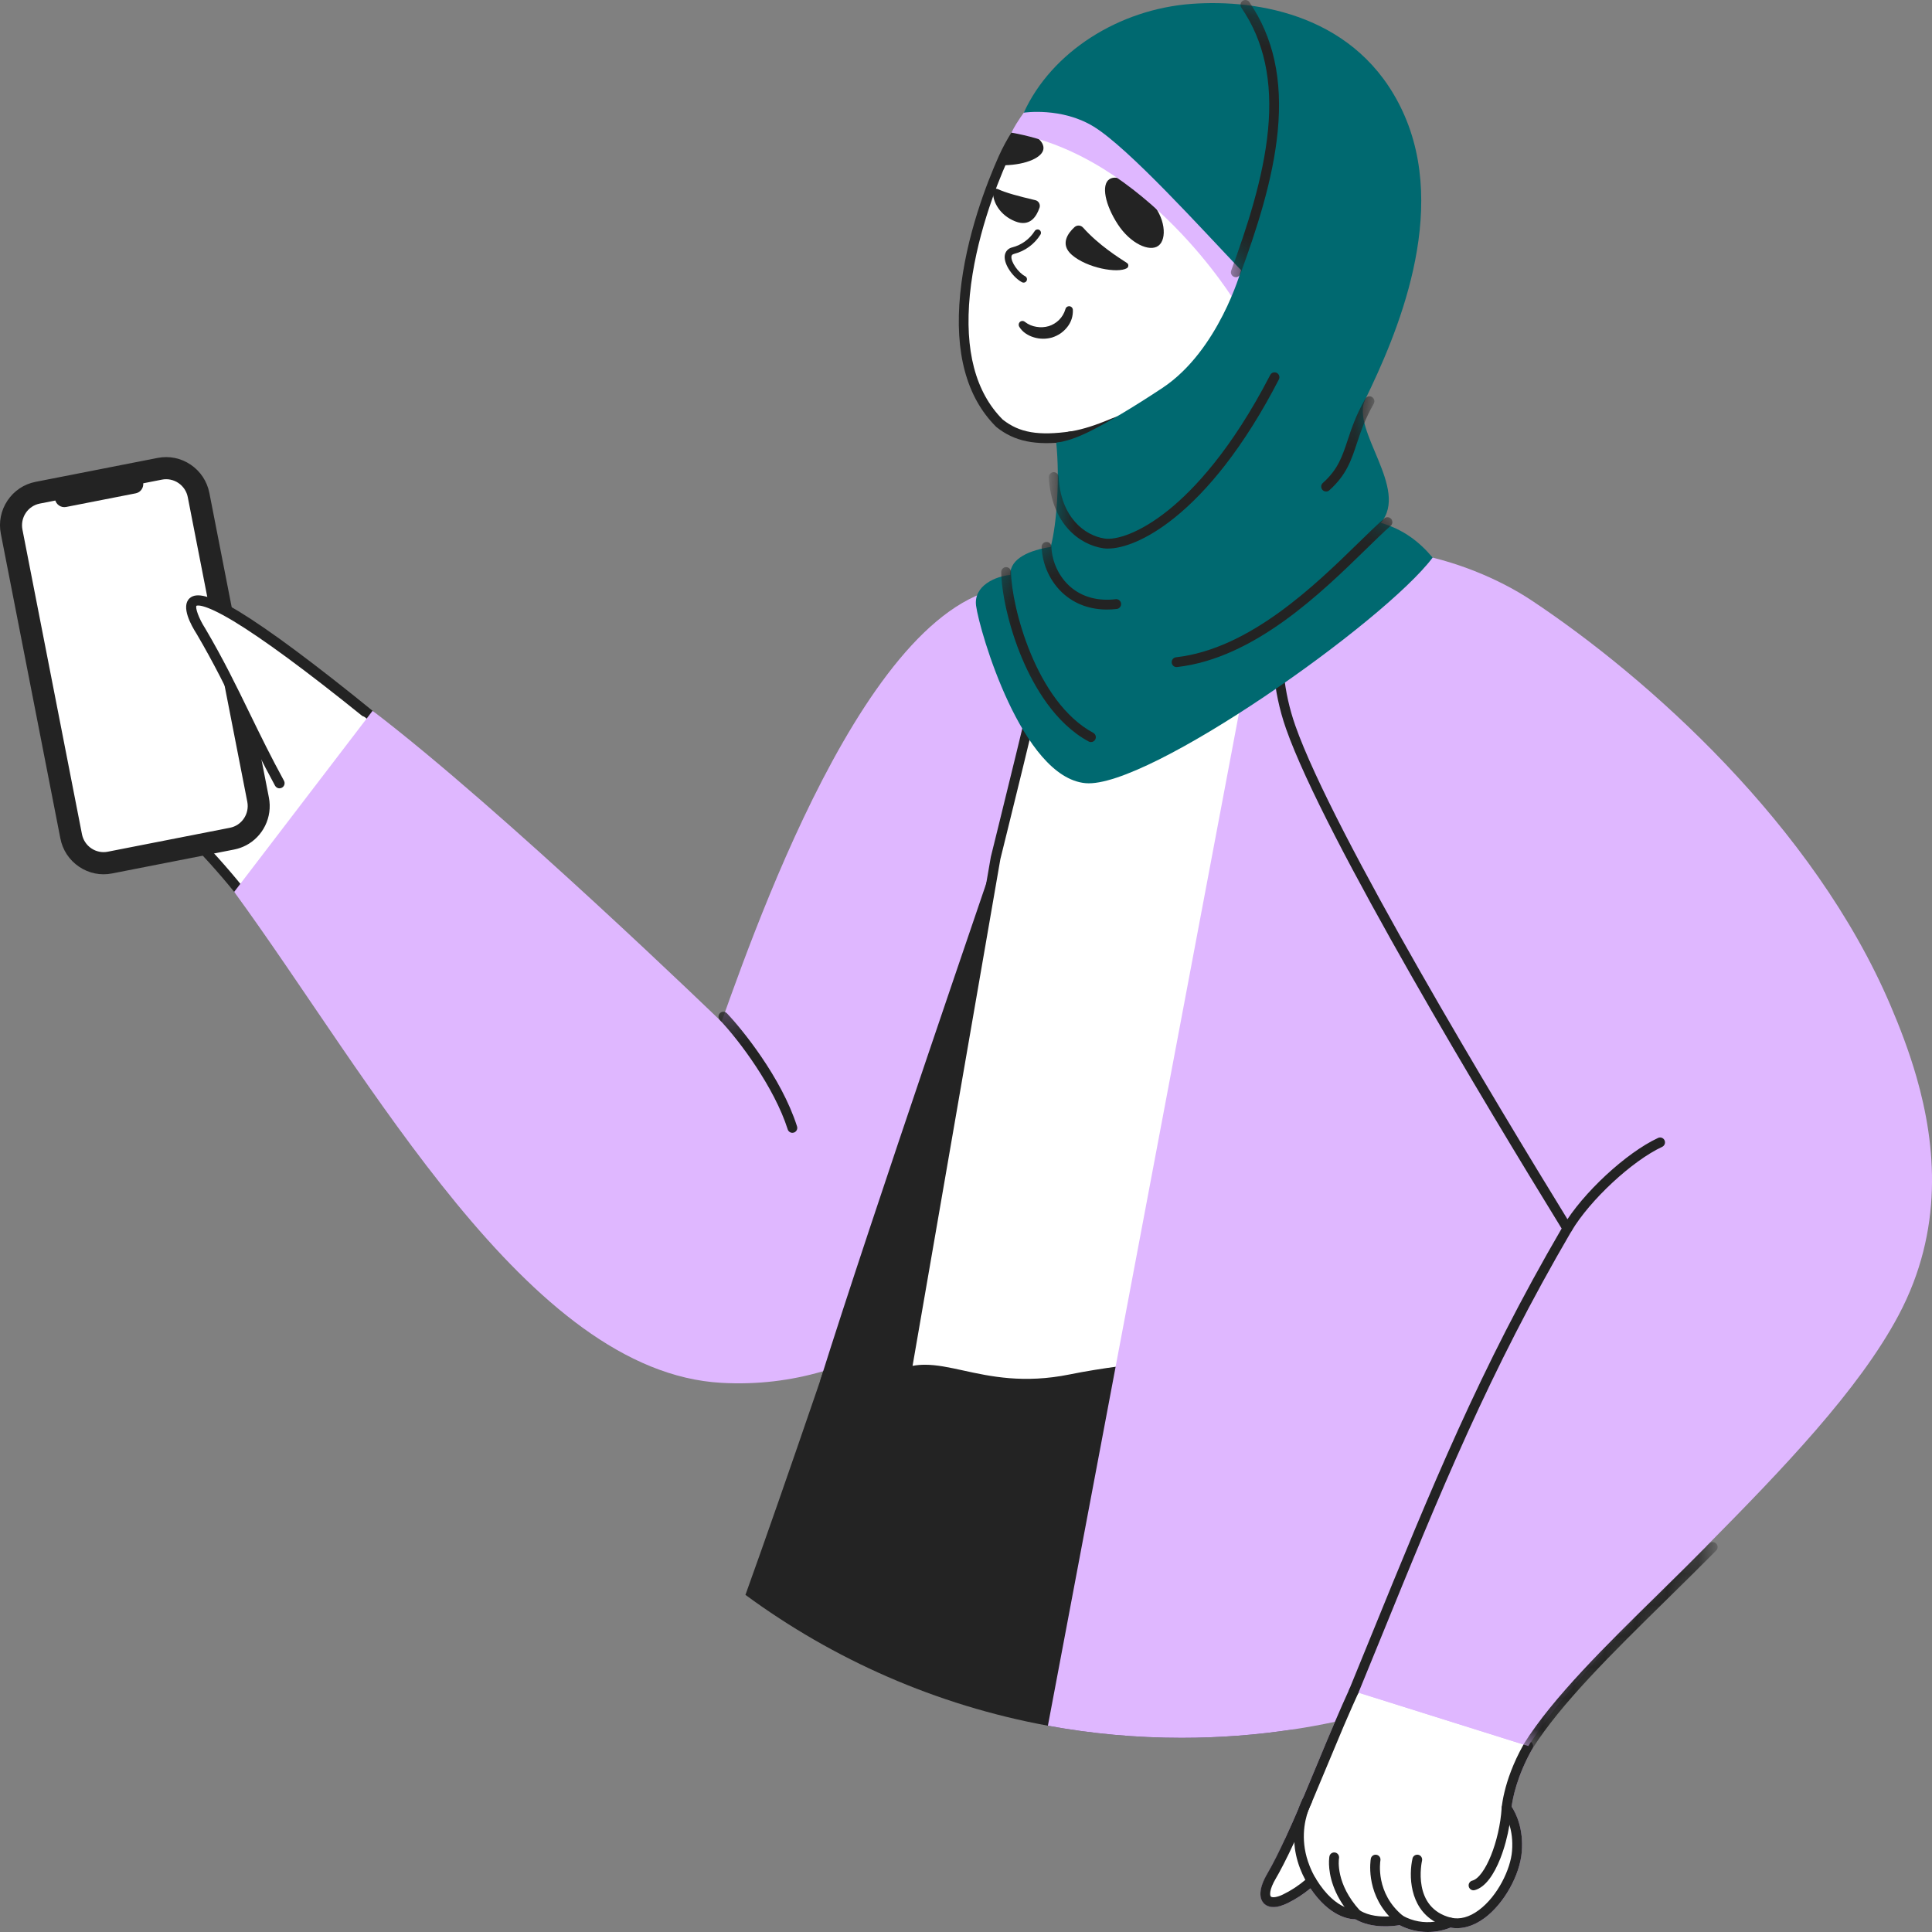 <?xml version="1.0" encoding="UTF-8"?> <svg xmlns="http://www.w3.org/2000/svg" width="62" height="62" viewBox="0 0 62 62" fill="none"><rect x="0" y="0" width="62" height="62" fill="#808080" stroke="none"/><g clip-path="url(#clip0_163_3212)"><path d="M42.222 42.242L36.434 40.506L30.121 38.612L31.949 27.539C31.872 27.817 26.408 44.29 23.922 51.181C26.748 53.259 30.048 54.723 33.628 55.38C35.02 55.636 36.453 55.769 37.918 55.769C39.135 55.769 40.331 55.677 41.499 55.499L42.157 46.323L42.445 42.309L42.222 42.242ZM40.635 60.188C40.345 60.716 40.455 60.967 40.55 61.073C40.623 61.153 40.782 61.255 41.093 61.164L41.105 60.995L41.118 60.821L41.171 60.08L41.188 59.831L41.218 59.42L41.249 58.987C41.048 59.421 40.856 59.806 40.678 60.112C40.663 60.138 40.648 60.164 40.635 60.188Z" fill="#232323"></path><path d="M49.65 40.88C49.588 40.883 49.526 40.887 49.464 40.891C49.402 40.895 49.34 40.9 49.278 40.905C48.072 40.996 46.82 41.217 45.759 41.462C44.502 41.754 43.324 42.013 42.222 42.242C39.73 42.761 37.629 43.132 35.889 43.396C31.151 44.116 29.088 44.047 29.088 44.047C30.308 45.222 32.618 45.899 35.359 46.207C37.47 46.444 39.836 46.463 42.157 46.323C43.768 46.226 45.356 46.052 46.822 45.822C46.884 45.812 46.946 45.802 47.007 45.792C47.069 45.782 47.132 45.772 47.194 45.761C51.038 45.124 53.953 44.096 54.038 43.057C54.193 41.189 52.068 40.749 49.65 40.88Z" fill="#232323"></path><path d="M11.905 22.971C4.245 16.742 6.453 20.169 6.453 20.169C-0.636 16.266 3.41 20.017 3.41 20.017C-0.718 18.229 2.719 21.185 2.719 21.185C-0.532 20.257 3.141 22.829 3.22 22.884C0.488 21.911 5.116 25.376 7.657 28.546" fill="white"></path><path d="M7.658 28.704C7.61 28.704 7.565 28.683 7.535 28.645C6.559 27.427 5.257 26.15 4.211 25.124C2.615 23.558 2.073 23 2.266 22.688C2.315 22.608 2.394 22.565 2.517 22.56C2.381 22.455 2.247 22.347 2.115 22.237C1.205 21.475 1.167 21.193 1.249 21.018C1.343 20.821 1.616 20.775 2.157 20.882C2.059 20.787 1.962 20.69 1.866 20.591C1.307 20.007 1.127 19.663 1.265 19.44C1.377 19.259 1.649 19.163 2.757 19.58C2.72 19.54 2.684 19.5 2.648 19.459C2.157 18.902 2.01 18.577 2.157 18.37C2.302 18.168 2.661 18.196 3.36 18.463C3.989 18.705 4.901 19.148 6.075 19.783C5.929 19.393 6.04 19.222 6.11 19.159C6.334 18.957 6.798 19.095 7.663 19.62C8.639 20.214 10.1 21.299 12.003 22.848C12.07 22.903 12.08 23.002 12.025 23.07C11.971 23.136 11.873 23.146 11.806 23.093C9.941 21.576 8.507 20.507 7.543 19.916C6.503 19.278 6.321 19.392 6.319 19.393C6.28 19.455 6.388 19.777 6.584 20.082C6.623 20.143 6.616 20.223 6.567 20.275C6.518 20.328 6.44 20.341 6.377 20.306C3.125 18.516 2.522 18.518 2.416 18.556C2.42 18.716 2.859 19.291 3.516 19.901C3.58 19.959 3.584 20.059 3.525 20.123C3.48 20.172 3.409 20.187 3.348 20.161C1.91 19.538 1.592 19.586 1.534 19.608C1.533 19.794 2.123 20.463 2.821 21.064C2.887 21.12 2.895 21.219 2.838 21.285C2.798 21.332 2.736 21.352 2.677 21.334C1.813 21.088 1.587 21.134 1.536 21.156C1.562 21.323 2.124 21.923 3.31 22.753C3.381 22.802 3.398 22.901 3.349 22.973C3.308 23.031 3.234 23.055 3.168 23.031C2.795 22.898 2.626 22.874 2.554 22.873C2.67 23.169 3.602 24.084 4.431 24.897C5.483 25.929 6.791 27.213 7.78 28.445C7.834 28.513 7.824 28.613 7.756 28.667C7.729 28.689 7.694 28.702 7.658 28.702L7.658 28.704Z" fill="#232323"></path><path d="M8.885 25.034C8.827 25.034 8.772 25.001 8.746 24.949C8.47 24.41 8.174 23.814 7.888 23.238C7.261 21.977 6.67 20.785 6.322 20.256C6.273 20.184 6.292 20.086 6.364 20.037C6.435 19.988 6.533 20.008 6.581 20.079C6.581 20.081 6.582 20.081 6.583 20.082C6.941 20.627 7.537 21.827 8.168 23.098C8.454 23.673 8.749 24.268 9.024 24.805C9.063 24.882 9.033 24.977 8.956 25.017C8.934 25.028 8.909 25.035 8.885 25.035L8.885 25.034ZM6.031 22.157C6.002 22.157 5.972 22.149 5.946 22.132C5.875 22.085 4.205 20.987 3.303 20.132C3.24 20.073 3.237 19.973 3.296 19.91C3.355 19.846 3.454 19.843 3.517 19.903C4.399 20.738 6.099 21.857 6.116 21.867C6.189 21.915 6.21 22.012 6.162 22.085C6.134 22.13 6.084 22.157 6.031 22.157L6.031 22.157ZM5.396 23.203C5.368 23.203 5.34 23.195 5.316 23.181C5.301 23.172 3.731 22.229 2.62 21.307C2.554 21.25 2.546 21.151 2.602 21.085C2.657 21.02 2.753 21.01 2.82 21.064C3.912 21.971 5.461 22.901 5.477 22.91C5.552 22.955 5.576 23.051 5.532 23.126C5.503 23.174 5.452 23.203 5.397 23.203H5.396ZM5.097 24.252C5.07 24.252 5.043 24.245 5.019 24.231C5.01 24.226 4.041 23.663 3.129 23.013C3.058 22.963 3.042 22.864 3.092 22.794C3.142 22.723 3.24 22.706 3.31 22.756C4.21 23.398 5.166 23.953 5.175 23.958C5.25 24.002 5.276 24.098 5.233 24.173C5.205 24.222 5.153 24.253 5.097 24.252Z" fill="#232323"></path><path d="M7.515 28.621C11.894 34.615 16.939 44.034 23.155 44.377C27.807 44.635 30.949 41.593 32.601 39.593C34.252 37.592 36.663 31.735 37.189 28.622C37.799 25.009 37.332 20 33.532 18.931C28.637 17.553 24.602 28.724 23.155 32.789C23.155 32.789 16.136 25.997 11.957 22.81L7.515 28.621Z" fill="#DFB7FF"></path><mask id="mask0_163_3212" style="mask-type:luminance" maskUnits="userSpaceOnUse" x="7" y="18" width="31" height="27"><path d="M7.515 28.621C11.894 34.615 16.939 44.034 23.155 44.377C27.807 44.635 30.949 41.593 32.601 39.593C34.252 37.592 36.663 31.735 37.189 28.622C37.799 25.009 37.332 20 33.532 18.931C28.637 17.553 24.602 28.724 23.155 32.789C23.155 32.789 16.136 25.997 11.957 22.81L7.515 28.621Z" fill="white"></path></mask><g mask="url(#mask0_163_3212)"><path d="M25.428 36.353C25.36 36.353 25.299 36.309 25.279 36.244C24.851 34.896 23.716 33.377 23.101 32.736C23.041 32.673 23.043 32.573 23.105 32.513C23.167 32.452 23.266 32.454 23.327 32.517C23.784 32.993 25.078 34.573 25.578 36.148C25.604 36.23 25.559 36.319 25.476 36.346C25.46 36.35 25.444 36.353 25.428 36.353V36.353Z" fill="#232323"></path></g><path d="M29.088 44.047C30.318 43.621 31.668 44.806 34.358 44.261C37.156 43.693 40.604 43.724 43.424 42.657C49.064 41.142 52.694 40.973 53.812 42.152C50.572 38.728 46.782 29.312 44.787 22.571C44.388 21.904 43.033 21.169 41.742 20.147C37.758 22.954 34.802 22.235 33.67 20.361C33.527 21.179 31.95 27.536 31.95 27.536L29.089 44.047H29.088Z" fill="white"></path><path d="M32.935 44.565C32.106 44.565 31.43 44.417 30.848 44.289C30.172 44.141 29.638 44.024 29.14 44.197C29.058 44.225 28.968 44.182 28.94 44.099C28.931 44.074 28.93 44.047 28.934 44.021L31.795 27.509C31.795 27.506 31.796 27.502 31.797 27.498C31.813 27.434 33.374 21.137 33.515 20.334C33.53 20.248 33.611 20.191 33.696 20.206C33.74 20.214 33.779 20.241 33.803 20.279C34.27 21.053 35.016 21.568 35.961 21.767C37.087 22.005 38.988 21.894 41.651 20.018C41.708 19.979 41.784 19.981 41.838 20.024C42.293 20.384 42.767 20.716 43.186 21.009C44.002 21.58 44.646 22.031 44.92 22.491C44.927 22.502 44.932 22.514 44.936 22.527C47.08 29.77 50.856 38.799 53.924 42.043C53.983 42.107 53.979 42.207 53.916 42.266C53.853 42.324 53.756 42.322 53.697 42.26C52.626 41.129 48.994 41.324 43.471 42.807C41.665 43.489 39.618 43.724 37.639 43.952C36.489 44.084 35.404 44.209 34.388 44.415C33.855 44.523 33.373 44.565 32.934 44.565L32.935 44.565ZM29.684 43.796C30.069 43.796 30.473 43.885 30.914 43.981C31.777 44.17 32.85 44.406 34.327 44.107C35.356 43.898 36.448 43.773 37.604 43.639C39.567 43.413 41.597 43.18 43.368 42.51C43.373 42.508 43.378 42.507 43.383 42.505C46.786 41.591 50.973 40.765 53.05 41.509C51.394 39.417 49.793 36.168 48.689 33.669C47.188 30.274 45.714 26.253 44.642 22.636C44.394 22.239 43.751 21.788 43.007 21.267C42.613 20.991 42.17 20.68 41.736 20.343C39.031 22.219 37.07 22.323 35.898 22.075C35.012 21.888 34.262 21.425 33.749 20.755C33.409 22.301 32.177 27.27 32.103 27.569L29.285 43.832C29.417 43.807 29.55 43.796 29.686 43.796H29.684Z" fill="#232323"></path><path d="M29.043 44.309C29.043 44.309 26.562 44.367 26.32 44.309C27.971 39.042 31.963 27.459 32.013 27.279L29.043 44.309Z" fill="#232323"></path><path d="M32.076 13.583C32.62 14.018 33.259 14.162 34.397 13.998C34.546 14.649 34.209 17.98 33.646 20.354C33.799 22.589 37.912 23.373 41.742 20.146C40.033 16.673 39.832 13.193 40.095 12.393C41.506 10.928 43.524 8.671 42.924 4.709C42.531 2.12 40.057 1.021 36.822 1.157C35.514 1.213 33.12 3.001 32.193 5.076C31.144 7.426 30.018 11.534 32.076 13.583V13.583Z" fill="white"></path><path d="M36.557 22.462C35.941 22.462 35.373 22.358 34.891 22.151C34.054 21.794 33.543 21.142 33.49 20.365C33.489 20.349 33.49 20.333 33.494 20.318C34.033 18.047 34.341 15.034 34.265 14.175C33.223 14.304 32.553 14.165 31.979 13.707C31.974 13.703 31.97 13.699 31.966 13.695C31.016 12.749 30.628 11.313 30.814 9.428C30.995 7.591 31.667 5.873 32.051 5.013C33.012 2.861 35.443 1.059 36.816 1.001C40.419 0.849 42.701 2.192 43.079 4.686C43.708 8.834 41.465 11.198 40.235 12.477C40.016 13.255 40.186 16.63 41.883 20.077C41.915 20.142 41.898 20.221 41.843 20.268C40.64 21.281 39.313 21.979 38.003 22.287C37.505 22.404 37.018 22.462 36.557 22.462L36.557 22.462ZM33.804 20.367C33.858 21.021 34.286 21.551 35.013 21.862C36.464 22.483 39.037 22.175 41.546 20.105C39.812 16.515 39.696 13.107 39.946 12.345C39.953 12.322 39.966 12.302 39.982 12.285C40.711 11.528 41.537 10.62 42.123 9.419C42.819 7.992 43.03 6.459 42.768 4.734C42.417 2.417 40.251 1.171 36.828 1.316C35.551 1.37 33.227 3.146 32.336 5.141C31.959 5.984 31.301 7.666 31.124 9.459C30.949 11.241 31.304 12.589 32.179 13.465C32.712 13.887 33.328 13.992 34.374 13.842C34.454 13.831 34.531 13.883 34.549 13.963C34.707 14.655 34.361 18.003 33.803 20.367L33.804 20.367Z" fill="#232323"></path><path d="M36.901 6.436C37.407 6.965 37.458 7.675 37.175 7.886C36.892 8.098 36.275 7.815 35.874 7.202C35.462 6.572 35.335 5.931 35.6 5.752C35.874 5.567 36.398 5.912 36.901 6.436ZM32.707 10.483C32.759 10.57 32.83 10.644 32.914 10.701C32.996 10.756 33.085 10.799 33.179 10.826C33.37 10.884 33.573 10.885 33.764 10.83C33.859 10.8 33.95 10.756 34.033 10.7C34.115 10.643 34.188 10.574 34.25 10.495C34.376 10.339 34.439 10.141 34.429 9.94C34.424 9.873 34.366 9.822 34.3 9.827C34.249 9.831 34.206 9.865 34.192 9.914L34.19 9.922C34.152 10.053 34.082 10.171 33.986 10.267C33.94 10.313 33.888 10.353 33.831 10.387C33.776 10.421 33.715 10.448 33.653 10.467C33.525 10.504 33.391 10.511 33.26 10.488C33.127 10.468 33.001 10.415 32.895 10.333L32.887 10.327C32.835 10.285 32.759 10.293 32.717 10.345C32.686 10.385 32.682 10.439 32.707 10.482L32.707 10.483ZM36.164 8.438C35.903 8.268 35.267 7.873 34.756 7.303C34.684 7.223 34.563 7.216 34.484 7.288L34.482 7.289C34.278 7.476 34.002 7.837 34.399 8.181C34.888 8.604 35.87 8.778 36.162 8.607C36.209 8.579 36.224 8.517 36.196 8.47C36.188 8.458 36.177 8.446 36.164 8.438L36.164 8.438ZM32.021 6.068C32.282 6.189 32.663 6.291 33.237 6.427C33.335 6.457 33.391 6.562 33.361 6.661C33.36 6.665 33.358 6.67 33.356 6.674C33.265 6.937 33.059 7.297 32.573 7.101C32.086 6.905 31.849 6.476 31.867 6.136C31.871 6.063 31.954 6.038 32.021 6.069V6.068Z" fill="#232323"></path><path d="M40.01 8.985C40.01 8.985 40.891 8.106 42.193 8.916C43.422 9.68 42.925 12.018 40.68 12.476C40.148 12.584 39.761 12.564 39.167 12.38" fill="white"></path><path d="M40.089 12.699C39.786 12.699 39.489 12.644 39.121 12.53C39.038 12.503 38.993 12.414 39.02 12.331C39.047 12.25 39.132 12.205 39.213 12.229C39.773 12.402 40.135 12.426 40.649 12.321C41.456 12.156 42.469 11.574 42.664 10.477C42.77 9.875 42.559 9.329 42.111 9.05C40.935 8.318 40.152 9.065 40.12 9.097C40.058 9.158 39.959 9.157 39.898 9.095C39.838 9.033 39.838 8.934 39.899 8.873C39.909 8.863 40.884 7.917 42.275 8.782C42.835 9.13 43.102 9.801 42.972 10.532C42.889 11.002 42.644 11.459 42.282 11.82C41.878 12.223 41.335 12.503 40.711 12.63C40.487 12.676 40.287 12.699 40.089 12.699ZM35.446 13.523C35.002 13.701 34.62 13.807 34.278 13.857C34.335 14.155 34.39 14.844 34.311 15.704C36.279 15.151 36.681 13.719 36.416 13.391C36.24 13.174 35.771 13.391 35.446 13.523ZM32.564 4.105C32.557 4.122 32.001 5.279 31.995 5.293C32.078 5.302 32.161 5.305 32.244 5.303C32.939 5.286 33.49 5.045 33.487 4.748C33.483 4.481 33.104 4.237 32.564 4.106V4.105ZM32.841 9.069C32.901 9.074 32.952 9.029 32.957 8.969C32.96 8.926 32.937 8.885 32.899 8.865C32.678 8.751 32.439 8.408 32.458 8.233C32.462 8.199 32.474 8.166 32.542 8.148C32.897 8.058 33.203 7.832 33.395 7.519C33.421 7.465 33.399 7.4 33.345 7.374C33.295 7.348 33.233 7.367 33.204 7.416C33.04 7.675 32.783 7.862 32.487 7.938C32.355 7.965 32.256 8.075 32.243 8.21C32.212 8.494 32.523 8.914 32.799 9.058C32.812 9.064 32.827 9.068 32.841 9.069H32.841Z" fill="#232323"></path><path d="M32.565 4.267C32.565 4.267 33.724 4.666 35.172 3.761C35.578 5.477 37.504 6.337 38.688 8.119C39.179 8.857 39.49 9.269 39.633 9.687C40.718 8.335 42.651 8.353 42.848 10.036C43.824 9.583 44.869 7.2 44.517 5.321C43.586 0.356 38.227 0.292 35.698 1.284C34.067 1.907 32.877 3.54 32.565 4.267H32.565Z" fill="#232323"></path><path d="M40.261 10.715C40.175 10.715 40.105 10.644 40.105 10.557C40.105 10.528 40.113 10.498 40.129 10.473C40.498 9.882 41.364 9.503 42.174 9.892C42.252 9.93 42.284 10.024 42.247 10.102C42.209 10.18 42.117 10.213 42.039 10.176C41.386 9.863 40.69 10.167 40.394 10.641C40.365 10.687 40.315 10.715 40.261 10.715H40.261Z" fill="#232323"></path><path d="M54.761 49.617C52.542 51.861 50.353 54.02 49.13 55.898C49.199 55.943 49.222 56.034 49.182 56.107C49.182 56.108 49.181 56.109 49.181 56.11C48.924 56.561 48.763 56.971 48.663 57.299C48.568 57.608 48.527 57.845 48.509 57.977C48.651 58.193 48.895 58.681 48.835 59.425C48.776 60.177 48.263 61.091 47.642 61.552C47.283 61.818 46.906 61.924 46.546 61.859C46.314 61.953 46.066 62 45.817 62C45.505 62 45.194 61.926 44.912 61.78C44.708 61.815 44.023 61.901 43.498 61.592H43.494C43.292 61.592 42.668 61.511 42.053 60.6C41.825 60.789 41.575 60.95 41.309 61.08C41.229 61.117 41.158 61.145 41.092 61.164C40.782 61.255 40.622 61.153 40.55 61.073C40.454 60.967 40.344 60.716 40.635 60.188C40.648 60.164 40.662 60.138 40.678 60.112C40.856 59.806 41.048 59.421 41.249 58.987C41.394 58.672 41.544 58.333 41.695 57.98C41.735 57.871 41.774 57.786 41.803 57.729C41.803 57.728 41.803 57.728 41.803 57.728C41.972 57.331 42.142 56.923 42.31 56.518C42.492 56.08 42.669 55.655 42.839 55.255C42.397 55.349 41.95 55.431 41.499 55.499C40.331 55.677 39.135 55.769 37.917 55.769C36.453 55.769 35.019 55.636 33.628 55.38C34.152 52.605 34.747 49.45 35.359 46.207C35.535 45.275 35.712 44.335 35.889 43.396C36.071 42.43 36.253 41.464 36.434 40.506C38.271 30.775 39.969 21.772 40.053 21.332C40.406 21.057 40.678 20.647 40.881 20.236C40.881 20.236 40.881 20.235 40.881 20.235C40.972 20.053 41.049 19.871 41.113 19.7C41.3 19.206 41.382 18.808 41.387 18.784C41.387 18.784 41.387 18.784 41.387 18.783L41.635 18.581L42.037 18.253C42.037 18.253 47.132 20.254 48.876 22.267C53.228 27.288 53.806 38.866 54.688 48.792C54.712 49.068 54.736 49.343 54.761 49.616V49.617Z" fill="#DFB7FF"></path><path d="M43.445 54.272C42.631 56.032 41.592 58.855 40.813 60.193C40.39 60.905 40.645 61.224 41.241 60.938C41.55 60.788 41.834 60.594 42.087 60.361C42.804 61.534 43.539 61.432 43.539 61.432C44.105 61.796 44.939 61.614 44.939 61.614C45.428 61.889 46.016 61.918 46.531 61.695C47.594 61.935 48.602 60.406 48.68 59.413C48.733 58.75 48.532 58.272 48.348 58.017C48.391 57.618 48.564 56.879 49.045 56.032L43.446 54.272H43.445Z" fill="white"></path><path d="M49.182 56.107C49.182 56.107 49.181 56.109 49.181 56.11C48.925 56.561 48.764 56.971 48.663 57.299C48.569 57.608 48.527 57.845 48.51 57.977C48.651 58.193 48.895 58.681 48.836 59.425C48.776 60.177 48.264 61.091 47.642 61.552C47.284 61.818 46.906 61.924 46.547 61.859C46.315 61.953 46.067 62 45.817 62C45.505 62 45.194 61.926 44.913 61.78C44.709 61.815 44.023 61.901 43.498 61.592H43.495C43.293 61.592 42.669 61.511 42.053 60.6C41.825 60.789 41.576 60.95 41.309 61.08C41.23 61.117 41.158 61.145 41.093 61.164C40.782 61.255 40.623 61.153 40.55 61.073C40.455 60.967 40.345 60.716 40.635 60.188C40.648 60.164 40.663 60.138 40.678 60.112C40.856 59.806 41.048 59.421 41.249 58.987C41.395 58.672 41.544 58.333 41.696 57.98C41.732 57.897 41.767 57.813 41.803 57.729C41.803 57.728 41.804 57.728 41.804 57.728C41.972 57.331 42.142 56.923 42.31 56.518C42.492 56.08 42.669 55.655 42.84 55.255C42.999 54.883 43.153 54.532 43.3 54.212C43.301 54.21 43.302 54.207 43.303 54.205C43.339 54.129 43.428 54.094 43.505 54.126C43.507 54.127 43.509 54.128 43.511 54.129C43.584 54.163 43.618 54.244 43.595 54.319C43.593 54.323 43.592 54.327 43.59 54.332C43.589 54.334 43.588 54.336 43.587 54.338C43.468 54.597 43.344 54.877 43.217 55.172C43.181 55.253 43.146 55.336 43.11 55.42C42.946 55.807 42.775 56.218 42.599 56.64C42.431 57.045 42.26 57.455 42.091 57.853C42.056 57.937 42.02 58.02 41.985 58.101C41.832 58.458 41.681 58.801 41.534 59.119C41.416 59.374 41.3 59.614 41.188 59.831C41.139 59.927 41.09 60.02 41.042 60.107C41.01 60.164 40.979 60.219 40.948 60.272C40.721 60.655 40.751 60.827 40.782 60.861C40.81 60.892 40.922 60.904 41.118 60.821C41.136 60.813 41.154 60.805 41.174 60.795C41.431 60.671 41.671 60.513 41.889 60.328C41.92 60.301 41.951 60.273 41.981 60.245C42.046 60.187 42.145 60.191 42.203 60.256C42.21 60.263 42.216 60.271 42.221 60.279C42.222 60.28 42.222 60.281 42.223 60.282C42.223 60.283 42.223 60.283 42.223 60.283C42.564 60.84 42.9 61.087 43.144 61.194C43.362 61.29 43.508 61.277 43.52 61.276C43.556 61.272 43.593 61.279 43.623 61.299C43.628 61.303 43.634 61.305 43.639 61.308C43.935 61.492 44.316 61.513 44.583 61.499C44.771 61.489 44.901 61.462 44.905 61.461C44.942 61.452 44.981 61.458 45.015 61.477C45.018 61.479 45.022 61.481 45.025 61.483C45.337 61.654 45.696 61.717 46.042 61.669C46.188 61.65 46.332 61.61 46.468 61.551C46.498 61.538 46.531 61.534 46.563 61.541C46.564 61.541 46.564 61.541 46.565 61.541C46.852 61.606 47.152 61.524 47.456 61.299C48.066 60.846 48.478 59.978 48.523 59.4C48.55 59.057 48.506 58.778 48.44 58.566C48.37 58.34 48.277 58.188 48.22 58.11C48.201 58.083 48.191 58.05 48.191 58.018C48.191 58.014 48.191 58.011 48.191 58.007C48.192 58.002 48.192 57.997 48.193 57.992C48.204 57.886 48.229 57.719 48.281 57.504C48.373 57.123 48.55 56.592 48.892 55.984C48.897 55.974 48.903 55.964 48.909 55.953C48.951 55.877 49.047 55.85 49.122 55.893C49.125 55.894 49.128 55.896 49.131 55.898C49.2 55.943 49.223 56.034 49.182 56.107Z" fill="#232323"></path><path d="M48.368 57.861C48.364 57.86 48.361 57.86 48.357 57.86C48.276 57.855 48.205 57.913 48.192 57.992C48.192 57.997 48.191 58.002 48.191 58.007C48.191 58.011 48.19 58.014 48.19 58.018C48.123 59.087 47.657 60.242 47.247 60.352C47.178 60.37 47.13 60.432 47.13 60.505C47.13 60.591 47.2 60.662 47.287 60.662C47.301 60.662 47.315 60.66 47.328 60.656C47.665 60.566 47.944 60.155 48.146 59.643C48.279 59.307 48.379 58.927 48.44 58.566C48.458 58.458 48.473 58.352 48.484 58.25C48.493 58.173 48.499 58.098 48.503 58.026C48.508 57.944 48.449 57.872 48.368 57.861ZM46.568 61.542C46.568 61.542 46.565 61.542 46.564 61.541C46.564 61.541 46.563 61.541 46.563 61.541C45.308 61.225 45.621 59.771 45.635 59.707C45.651 59.626 45.602 59.545 45.522 59.524C45.438 59.502 45.352 59.552 45.33 59.636C45.206 60.179 45.231 61.2 46.042 61.669C46.115 61.712 46.194 61.75 46.28 61.782H46.281C46.347 61.807 46.418 61.83 46.493 61.848C46.505 61.852 46.518 61.853 46.53 61.853C46.602 61.853 46.665 61.804 46.682 61.733C46.684 61.728 46.685 61.723 46.685 61.718C46.697 61.639 46.647 61.562 46.568 61.542ZM45.036 61.492C45.032 61.489 45.029 61.486 45.025 61.483C44.131 60.754 44.292 59.747 44.299 59.702C44.313 59.618 44.258 59.538 44.174 59.522C44.089 59.506 44.007 59.562 43.991 59.647C43.983 59.693 43.819 60.681 44.583 61.499C44.629 61.548 44.679 61.597 44.732 61.645C44.767 61.677 44.803 61.707 44.84 61.737C44.868 61.76 44.902 61.772 44.938 61.772C44.986 61.772 45.031 61.75 45.06 61.713C45.068 61.704 45.073 61.695 45.078 61.685C45.11 61.62 45.095 61.539 45.036 61.492ZM43.654 61.325C43.649 61.319 43.644 61.314 43.639 61.308C42.86 60.454 42.961 59.689 42.97 59.633C42.97 59.632 42.97 59.632 42.97 59.631C42.985 59.545 42.928 59.464 42.843 59.449C42.758 59.434 42.676 59.491 42.662 59.577C42.66 59.586 42.652 59.637 42.649 59.722C42.641 59.98 42.688 60.551 43.144 61.194C43.195 61.267 43.251 61.34 43.314 61.414C43.348 61.455 43.385 61.497 43.424 61.539C43.454 61.571 43.495 61.59 43.539 61.59C43.578 61.59 43.617 61.574 43.646 61.547C43.658 61.536 43.669 61.522 43.676 61.508C43.708 61.449 43.701 61.376 43.654 61.325ZM42.223 60.283C42.223 60.283 42.222 60.283 42.222 60.282C42.222 60.281 42.221 60.28 42.221 60.279C42.142 60.145 42.079 60.012 42.028 59.883C41.722 59.116 41.855 58.464 41.985 58.101C42.021 58.001 42.057 57.923 42.083 57.871C42.086 57.865 42.088 57.859 42.091 57.853C42.118 57.779 42.086 57.695 42.014 57.659C42.011 57.657 42.008 57.656 42.005 57.654C41.93 57.622 41.841 57.653 41.804 57.728C41.804 57.728 41.803 57.728 41.803 57.729C41.774 57.786 41.735 57.871 41.696 57.98C41.627 58.168 41.557 58.427 41.535 58.737C41.526 58.858 41.525 58.985 41.534 59.119C41.551 59.377 41.606 59.66 41.719 59.957C41.766 60.078 41.821 60.202 41.889 60.328C41.909 60.365 41.929 60.403 41.952 60.441C41.957 60.45 41.963 60.458 41.969 60.465C41.999 60.5 42.041 60.519 42.087 60.519C42.115 60.519 42.142 60.512 42.166 60.498C42.168 60.497 42.17 60.496 42.171 60.494C42.242 60.449 42.265 60.356 42.223 60.283Z" fill="#232323"></path><path d="M60.929 42.204C59.654 44.604 57.19 47.161 54.762 49.616C52.542 51.861 50.354 54.02 49.131 55.898C49.102 55.943 49.073 55.987 49.045 56.032L48.892 55.984L44.884 54.724L43.595 54.319H43.595L43.445 54.272C43.465 54.223 43.485 54.175 43.505 54.126C45.808 48.498 47.381 44.416 50.298 39.423C50.303 39.418 42.884 27.498 41.42 23.338C40.922 21.923 40.949 20.593 41.114 19.7C41.188 19.292 41.292 18.976 41.387 18.784C41.387 18.784 41.387 18.784 41.388 18.783C41.423 18.712 41.457 18.657 41.489 18.623C41.523 18.584 41.558 18.548 41.594 18.512C43.27 16.86 47.014 17.85 49.144 19.264C52.864 21.734 58.207 26.482 60.673 32.277C60.956 32.94 61.257 33.711 61.501 34.559C62.132 36.754 62.38 39.47 60.929 42.204Z" fill="#DFB7FF"></path><path d="M43.445 54.429C43.358 54.429 43.288 54.358 43.288 54.271C43.288 54.251 43.292 54.23 43.3 54.212C43.536 53.635 43.765 53.074 43.988 52.527C45.945 47.725 47.494 43.925 50.115 39.425L50.039 39.3C47.81 35.675 42.496 26.869 41.272 23.39C40.822 22.111 40.812 20.965 40.882 20.227C40.968 19.332 41.196 18.713 41.373 18.516C41.432 18.453 41.532 18.451 41.594 18.511C41.655 18.568 41.66 18.664 41.606 18.727C41.331 19.034 40.783 21.053 41.568 23.285C42.782 26.735 48.083 35.518 50.306 39.134L50.4 39.287C50.44 39.351 50.488 39.43 50.428 39.512C47.793 44.024 46.242 47.829 44.279 52.646C44.055 53.193 43.827 53.754 43.59 54.331C43.566 54.39 43.509 54.428 43.446 54.428L43.445 54.429Z" fill="#232323"></path><mask id="mask1_163_3212" style="mask-type:luminance" maskUnits="userSpaceOnUse" x="48" y="48" width="7" height="9"><path d="M54.641 48.453L54.864 50.703L49.603 56.558L48.079 55.517L54.641 48.453Z" fill="white"></path></mask><g mask="url(#mask1_163_3212)"><path d="M49.044 56.189C48.957 56.189 48.888 56.118 48.888 56.031C48.888 56.001 48.896 55.972 48.912 55.947C49.847 54.465 51.507 52.835 53.264 51.109C53.786 50.596 54.326 50.066 54.852 49.534C54.913 49.472 55.013 49.472 55.074 49.534C55.136 49.595 55.136 49.695 55.075 49.757C54.547 50.29 54.007 50.821 53.484 51.335C51.74 53.048 50.093 54.666 49.177 56.117C49.148 56.162 49.098 56.19 49.044 56.19V56.189Z" fill="#232323"></path></g><path d="M50.298 39.581C50.211 39.581 50.142 39.51 50.142 39.423C50.142 39.394 50.149 39.367 50.164 39.342C50.791 38.286 52.187 36.991 53.213 36.516C53.292 36.481 53.384 36.518 53.419 36.598C53.452 36.675 53.419 36.764 53.344 36.802C52.384 37.247 51.023 38.51 50.434 39.504C50.405 39.551 50.354 39.581 50.299 39.581H50.298Z" fill="#232323"></path><path d="M39.634 9.688C39.634 9.688 36.809 5.007 32.456 4.257C32.456 4.257 32.825 3.472 33.7 2.671C38.494 4.337 40.322 9.07 40.322 9.07L39.634 9.688Z" fill="#DFB7FF"></path><path d="M44.31 16.78C45.239 15.689 43.335 13.801 43.811 12.822C44.803 10.782 46.524 6.838 45.014 3.577C43.586 0.492 40.386 -0.033 38.24 0.124C35.904 0.296 33.745 1.667 32.854 3.616C32.854 3.616 34.062 3.43 35.093 4.06C36.223 4.751 38.576 7.36 39.828 8.672C39.828 8.672 39.111 11.251 37.304 12.449C36.324 13.098 35.559 13.547 34.999 13.829C34.589 14.035 34.239 14.161 33.896 14.207C34.012 15.346 33.919 16.789 33.718 17.553C33.075 17.65 32.403 17.91 32.422 18.451C31.97 18.488 31.235 18.786 31.324 19.442C31.434 20.254 32.796 24.951 34.838 25.133C36.843 25.311 44.426 19.957 45.975 17.894C45.565 17.406 45.057 16.994 44.31 16.779V16.78Z" fill="#006970"></path><mask id="mask2_163_3212" style="mask-type:luminance" maskUnits="userSpaceOnUse" x="31" y="0" width="15" height="26"><path d="M44.31 16.78C45.239 15.689 43.335 13.801 43.811 12.822C44.803 10.782 46.524 6.838 45.014 3.576C43.586 0.492 40.386 -0.033 38.24 0.124C35.904 0.296 33.745 1.667 32.854 3.616C32.854 3.616 34.062 3.43 35.093 4.06C36.223 4.751 38.576 7.36 39.828 8.672C39.828 8.672 39.111 11.251 37.304 12.449C36.324 13.098 35.559 13.547 34.999 13.829C34.589 14.035 34.239 14.16 33.896 14.207C34.012 15.346 33.919 16.789 33.718 17.553C33.075 17.65 32.403 17.91 32.422 18.451C31.97 18.488 31.235 18.786 31.324 19.442C31.434 20.254 32.796 24.951 34.838 25.133C36.843 25.311 44.426 19.957 45.975 17.894C45.565 17.406 45.057 16.994 44.31 16.779V16.78Z" fill="white"></path></mask><g mask="url(#mask2_163_3212)"><path d="M35.01 23.814C34.985 23.814 34.96 23.808 34.936 23.795C33.86 23.215 33.185 22.035 32.808 21.148C32.352 20.076 32.139 18.975 32.13 18.36C32.129 18.273 32.198 18.201 32.285 18.2C32.371 18.198 32.442 18.268 32.444 18.354C32.444 18.354 32.444 18.355 32.444 18.355C32.46 19.464 33.243 22.525 35.084 23.518C35.16 23.559 35.189 23.654 35.148 23.731C35.121 23.782 35.068 23.814 35.01 23.814L35.01 23.814ZM42.556 15.773C42.469 15.773 42.399 15.703 42.399 15.616C42.399 15.57 42.418 15.528 42.452 15.498C42.935 15.066 43.072 14.654 43.245 14.132C43.371 13.752 43.515 13.321 43.814 12.796C43.858 12.721 43.954 12.696 44.028 12.74C44.102 12.784 44.127 12.878 44.086 12.953C43.802 13.451 43.664 13.866 43.542 14.232C43.362 14.776 43.205 15.246 42.66 15.733C42.631 15.759 42.594 15.773 42.556 15.773V15.773ZM37.757 21.407C37.67 21.407 37.601 21.336 37.601 21.249C37.601 21.169 37.661 21.101 37.74 21.093C40.108 20.824 42.211 18.771 43.602 17.413C43.918 17.106 44.19 16.84 44.425 16.634C44.492 16.578 44.59 16.587 44.646 16.655C44.7 16.719 44.693 16.815 44.631 16.872C44.403 17.072 44.133 17.335 43.821 17.64C42.399 19.027 40.25 21.125 37.776 21.406C37.77 21.407 37.764 21.407 37.758 21.407L37.757 21.407ZM39.658 8.894C39.571 8.894 39.501 8.823 39.501 8.736C39.501 8.718 39.505 8.699 39.511 8.682C40.012 7.314 40.544 5.709 40.692 4.175C40.844 2.597 40.565 1.312 39.838 0.249C39.788 0.178 39.805 0.079 39.876 0.029C39.946 -0.021 40.044 -0.004 40.094 0.067C40.095 0.068 40.095 0.07 40.096 0.071C40.866 1.198 41.163 2.551 41.004 4.207C40.853 5.776 40.313 7.405 39.805 8.792C39.782 8.854 39.724 8.896 39.658 8.896L39.658 8.894ZM35.556 17.605C35.504 17.605 35.451 17.601 35.399 17.594C34.647 17.479 33.739 16.813 33.658 15.318C33.654 15.232 33.721 15.158 33.807 15.153C33.893 15.149 33.967 15.215 33.971 15.301C34.042 16.608 34.81 17.185 35.446 17.282C35.802 17.336 36.554 17.129 37.502 16.365C38.302 15.72 39.517 14.444 40.764 12.031C40.805 11.954 40.901 11.927 40.976 11.968C41.05 12.009 41.078 12.1 41.041 12.176C40.5 13.225 39.918 14.152 39.312 14.931C38.787 15.605 38.245 16.17 37.698 16.61C36.784 17.347 36.022 17.604 35.556 17.604V17.605ZM35.524 19.561C34.993 19.561 34.523 19.395 34.15 19.074C33.719 18.703 33.449 18.135 33.427 17.555C33.424 17.468 33.492 17.395 33.578 17.392C33.664 17.388 33.737 17.456 33.74 17.543C33.759 18.037 33.988 18.52 34.354 18.835C34.731 19.16 35.232 19.296 35.805 19.229C35.891 19.22 35.967 19.283 35.977 19.37C35.985 19.454 35.925 19.531 35.841 19.542C35.736 19.555 35.63 19.561 35.524 19.561L35.524 19.561Z" fill="#232323"></path></g><path d="M30.233 43.802C29.893 43.647 29.636 43.38 29.531 43.06C30.091 43.04 30.211 43.638 30.233 43.802Z" fill="white"></path><path d="M7.447 26.913L3.528 27.681C2.954 27.794 2.396 27.416 2.283 26.838L0.373 17.063C0.26 16.485 0.634 15.924 1.209 15.812L5.127 15.043C5.702 14.931 6.26 15.309 6.373 15.887L8.283 25.661C8.396 26.24 8.021 26.8 7.447 26.913V26.913Z" fill="white"></path><path d="M7.896 27.128C7.776 27.191 7.647 27.236 7.515 27.262L3.596 28.03C3.226 28.103 2.849 28.026 2.536 27.813C2.222 27.601 2.009 27.278 1.937 26.905L0.027 17.131C-0.047 16.758 0.03 16.379 0.24 16.064C0.451 15.749 0.77 15.536 1.141 15.463L5.059 14.695C5.43 14.623 5.806 14.7 6.12 14.912C6.433 15.125 6.646 15.447 6.719 15.82L8.629 25.594C8.752 26.227 8.437 26.846 7.895 27.129L7.896 27.128ZM7.378 26.564C7.761 26.49 8.011 26.115 7.936 25.729L6.026 15.955C5.991 15.769 5.882 15.606 5.727 15.501C5.571 15.395 5.38 15.355 5.196 15.392L1.278 16.16C1.094 16.196 0.931 16.304 0.827 16.461C0.722 16.617 0.684 16.81 0.72 16.995L2.63 26.769C2.666 26.955 2.774 27.119 2.93 27.224C3.085 27.33 3.276 27.369 3.46 27.332L7.378 26.564V26.564Z" fill="#232323"></path><path d="M4.434 15.803C4.409 15.816 4.382 15.826 4.352 15.832L2.123 16.269C1.959 16.301 1.8 16.194 1.767 16.029C1.734 15.864 1.841 15.703 2.005 15.671C2.005 15.671 2.006 15.671 2.006 15.671L4.236 15.234C4.4 15.202 4.559 15.309 4.592 15.475C4.618 15.607 4.554 15.741 4.435 15.804L4.434 15.803Z" fill="#232323"></path><path d="M8.97 25.135C7.996 23.35 7.463 21.977 6.443 20.246C6.443 20.246 4.227 16.806 11.712 22.836" fill="white"></path><path d="M8.97 25.299C8.91 25.299 8.856 25.266 8.827 25.214C8.402 24.435 8.059 23.732 7.728 23.051C7.29 22.153 6.877 21.305 6.304 20.332C6.14 20.077 5.795 19.462 6.086 19.198C6.311 18.994 6.769 19.122 7.616 19.626C8.563 20.191 9.975 21.228 11.813 22.708C11.884 22.764 11.896 22.867 11.84 22.938C11.785 23.009 11.682 23.02 11.612 22.965C11.611 22.965 11.611 22.964 11.61 22.963C9.813 21.515 8.427 20.496 7.494 19.933C6.485 19.326 6.306 19.439 6.304 19.441C6.263 19.505 6.376 19.84 6.579 20.156L6.583 20.162C7.163 21.146 7.58 22.001 8.02 22.906C8.35 23.583 8.691 24.283 9.113 25.055C9.156 25.135 9.127 25.234 9.048 25.277C9.024 25.29 8.998 25.297 8.97 25.297L8.97 25.299Z" fill="#232323"></path></g><defs><clipPath id="clip0_163_3212"><rect width="62" height="62" fill="white"></rect></clipPath></defs></svg> 